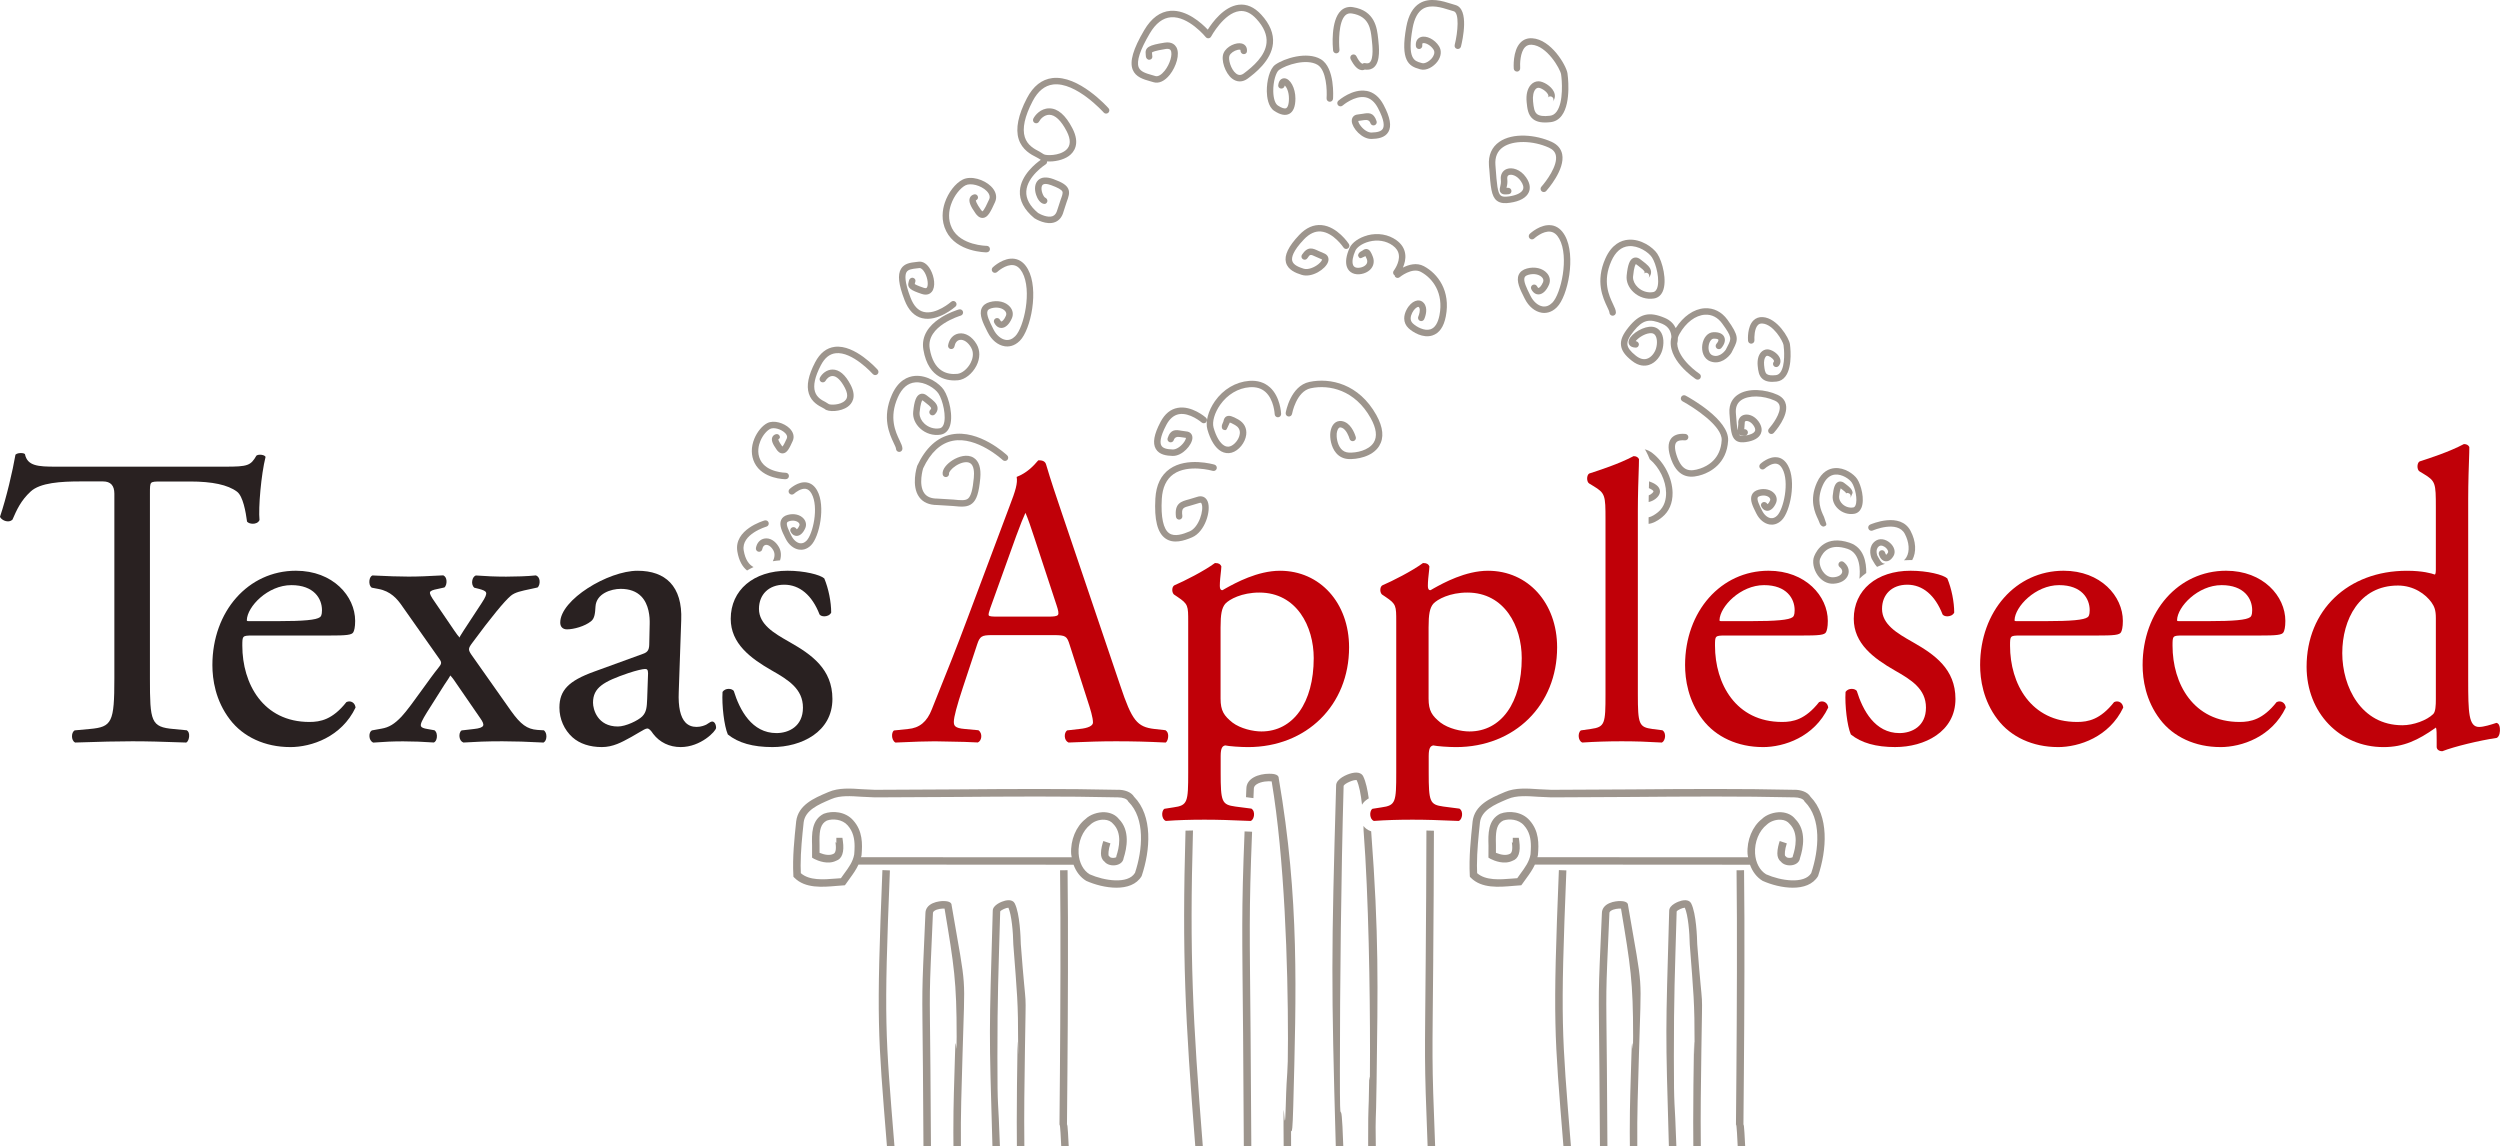 <?xml version="1.0" encoding="UTF-8"?><svg id="Layer_2" xmlns="http://www.w3.org/2000/svg" viewBox="0 0 1040.19 476.95"><defs><style>.cls-1{fill:#9d958d;}.cls-1,.cls-2,.cls-3{stroke-width:0px;}.cls-2{fill:#c00008;}.cls-3{fill:#292121;}</style></defs><g id="Layer_2-2"><path class="cls-3" d="M77.34,308.95c-10.37-.36-15.76-.52-22.34-.52s-12.8.17-23.72.52c-.96-.43-1.28-1.56-1.32-2.41-.06-1.19.35-2.18,1.09-2.65l6.33-.58c9.25-.82,10.2-2.79,10.2-21.07v-76.84q0-5.09-4.71-5.09h-9.39c-8.01,0-16.74.5-20.72,4.19-4.13,3.81-5.8,7.65-7.58,11.72-.6.52-1.19.71-1.85.71-1.37,0-2.8-.81-3.34-1.89,2.72-8.1,5.25-19.01,6.44-25.86.59-.55,1.53-.67,2.24-.67.85,0,1.42.15,1.71.45,1,4.96,5.53,5.21,12.85,5.21h70.5c9.35,0,10.57-.43,12.96-4.6.52-.31.97-.38,1.46-.38.91,0,2.01.24,2.34.92-1.86,7.39-3.03,21.17-2.52,26.27-.52,1.19-1.76,1.54-2.77,1.54s-1.95-.33-2.41-.88c-.54-4-1.67-10.62-4.2-12.48-3.81-2.84-10.21-4.22-19.55-4.22h-12.12c-2.23,0-3.52.03-4.03.59-.51.57-.51,1.9-.51,4.31v77.02c0,17.93.37,20.25,9.86,21.07l5.47.52c.76.45,1.05,1.36.98,2.51-.06.94-.41,2.18-1.18,2.57l-.1.05h-.11Z"/><path class="cls-3" d="M120.72,310.84c-10.4,0-19.55-4.19-25.09-11.51-6-7.85-7.26-16.62-7.26-22.6,0-22.38,14.93-39.26,34.74-39.26,15.44,0,24.66,10.61,24.66,20.87,0,2.65-.39,3.99-.73,4.66-.62,1.24-2.9,1.43-10.44,1.43h-31.59c-4.19,0-4.19.16-4.19,4.23,0,15.79,8.63,31.73,27.92,31.73,4.6,0,9.65-1,15.38-8.26.54-.24.87-.29,1.18-.29,1.4,0,2.46,1.03,2.63,2.56-5.81,12.2-18.29,16.45-27.22,16.45ZM121.23,243.46c-9.82,0-18.37,8.94-18.53,14.55,0,.26,0,.43.78.43h12.12c10.75,0,15.99-.49,17.51-1.64.41-.28.86-.85.86-2.93,0-4.8-3.33-10.41-12.73-10.41Z"/><path class="cls-3" d="M225.92,308.95c-6.33-.34-12.01-.52-16.88-.52-6.62,0-11.1.2-16.2.52-.94-.31-1.5-1.19-1.65-2.32-.12-.93.04-2.13.87-2.72l5.15-.59c2.25-.23,3.5-.68,3.81-1.38.28-.61-.11-1.6-1.2-3.12l-8.88-12.9c-2.05-3.1-3.04-4.42-3.66-4.89.02.48-1.31,2.18-2.47,4.02l-7.17,11.35c-1.9,3.08-2.86,4.91-2.47,5.79.24.53,1.08.88,2.7,1.14l2.91.52c.94.71,1.12,2.03.97,3.07-.15,1.01-.59,1.75-1.22,2.02-4.47-.31-8.71-.48-12.8-.48s-7.73.15-12.43.52c-1.02-.45-1.56-1.5-1.59-2.72-.03-1.09.35-1.97,1.01-2.35l4.06-.74c3.05-.51,5.38-1.92,8.31-5.03,2.06-2.17,5.47-6.9,8.77-11.48,2.41-3.34,4.74-6.58,6.4-8.61,1.5-1.86,1.68-2.32.5-3.96l-15.37-21.83c-2.07-3.06-4.87-6.3-9.97-7.22l-2.74-.52c-.93-.71-1.11-2.03-.96-3.06.15-1.02.59-1.76,1.22-2.03,6.83.31,10.75.48,15.01.48s7.84-.17,14.49-.52c.85.41,1.25,1.19,1.34,2.21.08.9-.11,2.18-.88,2.83l-2.74.61c-2.04.38-3,.77-3.22,1.32-.28.68.5,2,1.94,4.05l8.2,12.04c.68,1.01,1.67,2.36,2.17,2.86-.2-.31,1.78-3.05,9.26-14.54,1.5-2.3,2-3.53,1.73-4.24-.25-.66-1.32-1.07-2.85-1.49l-2.05-.51c-.82-.75-1.07-1.92-.81-3.1.21-1,.74-1.72,1.45-1.99,3.97.31,8.38.49,12.61.49,3.77,0,9.07-.16,12.42-.52.92.39,1.39,1.18,1.5,2.19.11.96-.11,2.21-.85,2.84l-2.75.61c-4.19.88-6.59,1.38-8.36,2.83-2.63,2.18-8.45,9.3-15.98,19.52-1.94,2.61-1.93,2.94.18,5.87l15.87,22.52c4.05,5.67,6.71,7.59,10.96,7.91l2.73.17c1.03.89,1.17,2.31.97,3.3-.17.9-.59,1.54-1.18,1.79l-.09.04h-.1Z"/><path class="cls-3" d="M283.2,310.84c-4.65,0-8.71-1.95-11.42-5.49-.99-1.5-1.8-2.25-2.41-2.25-.7,0-1.93.73-3.62,1.74-.82.49-1.76,1.05-2.83,1.65l-.65.36c-3.56,1.96-7.23,3.99-11.85,3.99-5.01,0-9.24-1.4-12.22-4.06-3.45-3.11-5.44-7.61-5.44-12.34,0-7.22,3.78-11.14,14.45-15l20.31-7.39c2.27-.76,2.63-1.98,2.63-4.59l.17-7.91c.08-2.84-.28-8.09-3.51-11.41-2.02-2.07-4.9-3.13-8.54-3.13-4.03,0-10.16,1.96-10.5,7.35-.16,2.66-.31,4.96-1.88,6.15-2.56,2.07-7.18,3.35-9.98,3.35-1.76,0-2.81-1.05-2.81-2.82,0-9.51,19.94-21.56,32.17-21.56,5.88,0,10.43,1.63,13.52,4.84,3.36,3.5,4.93,8.78,4.65,15.7l-1.03,29.91c-.26,6.2.68,10.46,2.81,12.69,1.17,1.22,2.72,1.83,4.63,1.83s3.49-.69,4.08-.99l.65-.42c.68-.45,1.26-.83,1.75-.83.92,0,1.61,1.14,1.61,2.65,0,1.28-6.3,7.98-14.76,7.98ZM268.35,278.35c-.88,0-3.58.6-6.88,1.7-10.39,3.55-14.73,6.05-14.73,12.33,0,2.75,1.85,9.9,10.34,9.9,3.3,0,8.48-2.53,10.12-4.18,1.83-1.84,1.93-3.99,2.07-7.24l.37-10.7c0-1.67-.54-1.81-1.29-1.81Z"/><path class="cls-3" d="M321.36,310.84c-8.08,0-14.14-1.72-18.53-5.25-1.53-3.54-2.54-12.07-2.2-17.71.61-.87,1.56-1.26,2.57-1.26.88,0,1.65.31,2.1.84,2.51,8.09,7.56,17.56,17.77,17.56,5.08,0,11.02-2.77,11.02-10.59s-6.12-11.56-12.94-15.45c-8.89-5.09-17.11-11.22-17.11-21.5,0-11.97,9.5-20.01,23.63-20.01,7.01,0,13.57,1.65,15.3,3.2,1.79,4.29,2.87,9.82,2.87,14.23-.58,1.13-1.85,1.54-2.87,1.54-.86,0-1.56-.27-1.97-.76-3.1-8.04-8.3-12.4-14.7-12.4s-10.51,4.05-10.51,10.07c0,6.5,6.46,10.2,12.16,13.46l.78.45c8.91,5.08,17.62,11.09,17.62,23.57,0,13.75-12.96,20.01-25,20.01Z"/><path class="cls-2" d="M484.86,308.95c-7.51-.37-13.49-.52-20.64-.52-6.44,0-11.82.21-16.24.39l-3.38.13c-.95-.42-1.47-1.34-1.56-2.44-.09-1.12.28-2.12.96-2.61l5.15-.59c3.57-.34,5.61-1.32,5.61-2.68,0-2.05-1.11-5.69-2.2-8.98l-7.51-23.38c-1.13-3.56-1.57-4.01-6.6-4.01h-25.78c-4.19,0-4.99.5-6.09,3.84l-5.98,18.05c-2.47,7.49-3.73,12.25-3.73,14.14,0,1.59.32,2.67,4.56,3.02l5.64.52c.92.59,1.33,1.71,1.21,2.85-.11,1.05-.64,1.89-1.43,2.24-3.47-.22-7.2-.28-12.14-.37l-5.79-.11c-4.22,0-8.75.2-12.69.37l-3.67.15c-1.01-.58-1.34-1.79-1.39-2.66-.06-1.05.22-1.91.76-2.37l5.87-.61c4.76-.4,7.9-2.99,9.9-8.16.95-2.45,2.07-5.21,3.36-8.42,2.83-7.01,6.71-16.62,11.66-29.91l17.41-46.42c2.38-6.17,3.36-9.37,2.88-11.98,4.17-1.61,6.97-4.49,8.97-6.88.17-.01.33-.02.49-.02,1.57,0,2.49.65,2.78,1.72,1.93,6.57,4.25,13.43,6.5,20.06l24.4,72.06c4.83,14.41,6.95,17.1,14.17,17.94l4.6.51c.78.5,1.12,1.28,1.14,2.29.02.94-.25,2.21-.93,2.75l-.12.1h-.16ZM426.66,213.38c-.66,1.34-2.19,5.09-3.87,9.7l-10.75,29.91c-.54,1.56-.9,2.7-.61,3.1.32.44,1.71.47,3.81.47h21c2.12,0,3.52-.12,3.95-.72.43-.6.11-1.94-.59-4.06l-9.22-28.02c-1.27-3.84-2.7-8.16-3.71-10.37Z"/><path class="cls-2" d="M520.21,341.57c-8.49-.36-13.27-.52-19.1-.52s-11.14.16-16.02.52c-1.01-.39-1.4-1.45-1.5-2.33-.1-.93.08-2.14.89-2.72l3.77-.59c5.93-.81,6.13-2.19,6.13-14.54v-62.7c0-6.65,0-7.34-4.42-10.32l-1.53-1.03c-.6-.58-.74-1.55-.65-2.27.08-.71.38-1.26.84-1.53,4.14-1.77,12.32-5.91,16.87-9.26.11,0,.21,0,.32,0,1.29,0,2,.48,2.37,1.39l-.12,1.56c-.28,2.48-.52,4.62-.52,6.51s.81,1.82,1.12,1.82c.16-.12.69-.41,1.39-.8,3.94-2.18,13.16-7.28,22.52-7.28,16.66,0,28.75,13.4,28.75,31.87,0,24.05-17.69,41.5-42.07,41.5-3.15,0-7.94-.35-9.48-.7-.99.26-1.88.75-1.88,4.41v6.83c0,12.34.46,13.4,6.13,14.2l6.66.86c1,.66,1.18,1.86,1.08,2.8-.1.88-.49,1.94-1.31,2.29l-.08.04h-.1ZM523.99,246.55c-7.3,0-12.49,2.8-14.2,4.68-1.45,1.78-1.94,4.27-1.94,9.86v29.57c0,5.16,1.47,7.17,4.96,9.99,3.36,2.53,8.59,3.69,12.03,3.69,13.23,0,21.77-11.98,21.77-30.53,0-13.13-7.08-27.26-22.63-27.26Z"/><path class="cls-2" d="M606.77,341.57c-8.49-.36-13.27-.52-19.1-.52s-11.14.16-16.02.52c-1.01-.39-1.4-1.45-1.5-2.33-.1-.93.08-2.14.89-2.72l3.77-.59c5.93-.81,6.13-2.19,6.13-14.54v-62.7c0-6.65,0-7.34-4.42-10.32l-1.53-1.03c-.6-.58-.74-1.55-.65-2.27.08-.71.38-1.26.84-1.53,4.14-1.77,12.32-5.91,16.87-9.26.11,0,.21,0,.32,0,1.29,0,2,.48,2.37,1.39l-.12,1.56c-.28,2.48-.52,4.62-.52,6.51s.81,1.82,1.12,1.82c.16-.12.69-.41,1.39-.8,3.93-2.18,13.15-7.28,22.51-7.28,16.66,0,28.76,13.4,28.76,31.87,0,24.05-17.69,41.5-42.07,41.5-3.15,0-7.93-.35-9.48-.7-.99.26-1.88.75-1.88,4.41v6.83c0,12.34.46,13.4,6.13,14.2l6.66.86c1,.66,1.18,1.86,1.08,2.79-.1.88-.49,1.95-1.31,2.3l-.08.04h-.1ZM610.54,246.55c-7.3,0-12.49,2.8-14.2,4.68-1.45,1.78-1.94,4.27-1.94,9.86v29.57c0,5.16,1.47,7.17,4.96,9.99,3.36,2.53,8.59,3.69,12.03,3.69,13.23,0,21.77-11.98,21.77-30.53,0-13.13-7.08-27.26-22.63-27.26Z"/><path class="cls-2" d="M691.28,308.95c-5.97-.36-10.92-.52-16.54-.52s-11.08.17-16.36.52c-1.01-.39-1.4-1.45-1.5-2.33-.1-.93.08-2.14.89-2.72l4.11-.59c5.93-.81,6.13-2.19,6.13-14.54v-72.66c0-10.07-.12-10.91-5.09-13.91l-1.7-1.03c-.62-.37-.85-1.32-.85-2.07s.23-1.7.85-2.07c4.42-1.44,12.37-4,18.45-7.23.05,0,.1,0,.15,0,1.01,0,1.75.47,2.12,1.22l-.05,2.81c-.18,5.16-.42,12.3-.42,18.69v76.27c0,12.66.46,13.75,6.13,14.54l4.09.52c1,.65,1.18,1.86,1.09,2.78-.1.88-.49,1.95-1.31,2.3l-.09.04h-.1Z"/><path class="cls-2" d="M733.47,310.84c-10.4,0-19.55-4.19-25.09-11.51-6-7.85-7.26-16.62-7.26-22.6,0-22.38,14.93-39.26,34.74-39.26,15.43,0,24.65,10.61,24.65,20.87,0,2.65-.39,3.99-.73,4.66-.62,1.24-2.9,1.43-10.44,1.43h-31.58c-4.19,0-4.19.16-4.19,4.23,0,15.79,8.63,31.73,27.92,31.73,4.6,0,9.65-1,15.38-8.26.54-.24.87-.29,1.18-.29,1.4,0,2.46,1.03,2.63,2.56-5.81,12.2-18.29,16.45-27.21,16.45ZM733.98,243.46c-9.82,0-18.37,8.94-18.53,14.55,0,.26,0,.43.78.43h12.12c10.75,0,15.99-.49,17.5-1.64.41-.28.86-.85.86-2.93,0-4.8-3.33-10.41-12.72-10.41Z"/><path class="cls-2" d="M788.62,310.84c-8.08,0-14.14-1.72-18.53-5.25-1.53-3.54-2.54-12.07-2.2-17.71.61-.87,1.56-1.26,2.57-1.26.88,0,1.65.31,2.1.84,2.51,8.09,7.56,17.56,17.77,17.56,5.08,0,11.02-2.77,11.02-10.59s-6.11-11.56-12.93-15.45c-8.89-5.09-17.11-11.22-17.11-21.5,0-11.97,9.5-20.01,23.63-20.01,7.01,0,13.57,1.65,15.29,3.2,1.79,4.28,2.87,9.81,2.87,14.23-.58,1.13-1.85,1.54-2.87,1.54-.86,0-1.56-.27-1.96-.76-3.11-8.04-8.3-12.4-14.7-12.4s-10.5,4.05-10.5,10.07c0,6.5,6.45,10.19,12.14,13.45l.79.45c8.92,5.09,17.62,11.1,17.62,23.57,0,13.75-12.96,20.01-25,20.01Z"/><path class="cls-2" d="M856.23,310.84c-10.4,0-19.55-4.19-25.09-11.51-6-7.85-7.26-16.62-7.26-22.6,0-22.38,14.93-39.26,34.74-39.26,15.43,0,24.65,10.61,24.65,20.87,0,2.65-.39,3.99-.73,4.66-.62,1.24-2.9,1.43-10.44,1.43h-31.58c-4.19,0-4.19.16-4.19,4.23,0,15.79,8.63,31.73,27.92,31.73,4.6,0,9.64-1,15.37-8.26.54-.24.87-.29,1.18-.29,1.4,0,2.46,1.03,2.63,2.56-5.81,12.2-18.29,16.45-27.21,16.45ZM856.74,243.46c-9.82,0-18.37,8.94-18.53,14.55,0,.26,0,.43.78.43h12.12c10.75,0,15.99-.49,17.5-1.64.41-.28.86-.85.86-2.93,0-4.8-3.33-10.41-12.72-10.41Z"/><path class="cls-2" d="M923.83,310.84c-10.4,0-19.54-4.19-25.08-11.51-6-7.85-7.26-16.62-7.26-22.6,0-22.38,14.93-39.26,34.73-39.26,15.44,0,24.66,10.61,24.66,20.87,0,2.65-.39,3.99-.73,4.66-.62,1.24-2.9,1.43-10.44,1.43h-31.58c-4.19,0-4.19.16-4.19,4.23,0,15.79,8.63,31.73,27.92,31.73,4.6,0,9.65-1,15.38-8.26.54-.24.87-.29,1.18-.29,1.4,0,2.46,1.03,2.63,2.56-5.81,12.2-18.29,16.45-27.22,16.45ZM924.35,243.46c-9.82,0-18.37,8.94-18.53,14.55,0,.26,0,.43.78.43h12.12c10.75,0,15.98-.49,17.5-1.64.41-.28.86-.85.86-2.93,0-4.8-3.33-10.41-12.73-10.41Z"/><path class="cls-2" d="M1016.13,312.56c-1.33,0-2.29-.75-2.29-1.79v-2.92c0-2.34,0-4.54-.3-5.14l-.31.23c-7.12,4.98-13.04,7.91-21.51,7.91-18.24,0-32-14.36-32-33.42,0-23.52,17.17-39.95,41.74-39.95,6.57,0,10.29,1.1,11.58,1.57.14-.02.46-.25.46-2.01v-25.96c0-10.07-.12-10.91-5.08-13.91l-1.71-1.03c-.62-.37-.85-1.32-.85-2.07s.23-1.7.85-2.07c4.38-1.42,12.34-3.98,18.45-7.23.05,0,.1,0,.15,0,1.01,0,1.75.47,2.12,1.21l-.03,2.3c-.18,5.2-.44,12.59-.44,19.2v75.46c0,13.54.18,19.53,4.53,19.53,1.93,0,5.04-.97,7.21-1.7.87.17,1.3.97,1.44,2.18.17,1.52-.15,3.44-1.28,4.07-7.33,1.08-17.82,3.64-22.59,5.52l-.07.03h-.08ZM997.7,243.63c-15.99,0-23.14,14.12-23.14,28.12s7.83,30.01,25.02,30.01c4.59,0,10.24-2.06,12.85-4.69.95-.95,1.07-3.6,1.07-6.07v-33.86c0-3.27-.6-4.75-1.8-6.47-2.41-3.4-7.35-7.04-13.99-7.04Z"/><path class="cls-1" d="M570.23,339.7c-.04-.16-.07-.32-.08-.47.02.15.05.31.08.47h0Z"/><path class="cls-1" d="M488.23,197.3c6.16-4.33,16.24-1.42,16.35-1.39.7.21,1.45-.2,1.66-.91.2-.71-.2-1.45-.9-1.67-.46-.13-11.41-3.3-18.64,1.77-3.64,2.55-5.66,6.7-5.98,12.31-.51,8.85.86,14.3,4.2,16.64,3.34,2.35,7.68.98,11.09-.48,5.35-2.29,7.99-11.07,6.49-14.88-.75-1.91-2.47-2.65-4.49-1.92l-3.28.99c-3.28.87-6.12,1.62-5.44,7.26.09.74.76,1.26,1.49,1.17.73-.09,1.26-.76,1.17-1.49-.4-3.33.19-3.49,3.46-4.35l3.52-1.05c.77-.28.89-.05,1.06.38.96,2.43-1.05,9.72-5.03,11.42-2.77,1.18-6.24,2.34-8.5.76-2.43-1.71-3.5-6.66-3.06-14.29.28-4.75,1.9-8.2,4.83-10.27Z"/><path class="cls-1" d="M549.64,96.33c5.21.46,9.32,6.59,9.35,6.65.41.63,1.25.79,1.86.39.62-.41.79-1.24.39-1.85-.19-.3-4.83-7.28-11.34-7.86-3.32-.3-6.46,1.08-9.33,4.1-4.49,4.74-6.29,8.49-5.51,11.46.8,3.02,3.93,4.35,6.58,5.15,4.27,1.31,9.93-2.42,10.94-5.4.55-1.59-.16-3.02-1.79-3.61l-2.23-.97c-2.27-1.08-4.41-2.1-6.84,1.59-.42.63-.25,1.46.38,1.86.61.41,1.46.24,1.86-.38,1.14-1.75,1.27-1.68,3.46-.66l2.45,1.07s.15.07.22.11c-.02.25-.4,1.01-1.54,1.93-1.68,1.36-4.3,2.44-6.1,1.89-1.99-.61-4.32-1.53-4.78-3.27-.35-1.36.2-4.01,4.87-8.93,2.28-2.39,4.67-3.5,7.13-3.28Z"/><path class="cls-1" d="M399.75,131.32c.71-.2,1.12-.95.92-1.66-.2-.71-.95-1.12-1.66-.92-.68.2-16.79,4.94-14.82,16.73,2.1,12.6,10.79,13.11,14.43,12.75,2.88-.29,5.95-2.72,7.65-6.05,1.57-3.08,1.6-6.35.08-8.95-1.88-3.22-4.74-4.93-7.47-4.45-2.27.4-3.92,2.23-4.4,4.89-.13.73.35,1.43,1.08,1.56.74.13,1.43-.35,1.57-1.08.28-1.53,1.08-2.52,2.22-2.72,1.58-.27,3.42.96,4.69,3.16,1.43,2.45.51,5.05-.17,6.38-1.25,2.46-3.57,4.39-5.52,4.59-4.38.44-9.93-1.03-11.52-10.52-1.58-9.43,12.77-13.66,12.92-13.71Z"/><path class="cls-1" d="M381.6,193.89c-.17.51-2.55,8.31.87,12.96,1.59,2.18,4.13,3.28,7.51,3.28l6.47.4c3.51.35,6.05.61,8.02-1.02,1.88-1.54,2.83-4.47,3.39-10.43.41-4.37-.54-7.28-2.81-8.66-2.64-1.62-6.24-.5-8.74,1.08-2.15,1.37-4.35,3.61-4.1,5.81.08.74.74,1.27,1.48,1.19.74-.09,1.27-.75,1.18-1.49-.06-.54.93-2,2.88-3.25,2.28-1.44,4.59-1.86,5.9-1.05,1.65,1.01,1.74,3.88,1.53,6.12-.45,4.96-1.21,7.63-2.41,8.62-1.12.91-3.08.72-6.06.41l-6.74-.41c-2.52,0-4.26-.71-5.34-2.17-2.63-3.55-.56-10.33-.54-10.4,3.08-6.58,7.26-10.49,12.36-11.48,10.04-1.93,20.68,7.93,20.78,8.03.54.51,1.39.48,1.9-.06.51-.54.48-1.39-.05-1.89-.48-.45-11.74-10.91-23.13-8.73-5.99,1.15-10.84,5.58-14.37,13.16Z"/><path class="cls-1" d="M490,169.7c-2.96.54-5.35,2.49-7.11,5.82-2.75,5.17-3.4,8.86-1.98,11.26,1.43,2.46,4.49,2.85,6.98,2.92,4.04.11,8.08-4.53,8.24-7.38.09-1.58-.92-2.69-2.54-2.82l-2.12-.3c-2.17-.38-4.4-.77-5.65,3.1-.23.71.16,1.46.86,1.69.71.22,1.46-.17,1.69-.87q.53-1.65,2.64-1.28s2.41.34,2.44.35c-.01.31-.25,1.11-1.11,2.19-1.3,1.61-3.05,2.67-4.36,2.64-2.67-.07-4.14-.56-4.74-1.59-.61-1.04-.74-3.39,2.05-8.65,1.35-2.55,3.11-4.04,5.21-4.44,4.51-.83,9.43,3.4,9.48,3.44.56.49,1.4.44,1.89-.13.48-.55.43-1.4-.13-1.89-.23-.21-5.93-5.12-11.71-4.06Z"/><path class="cls-1" d="M528.34,161.13c-2.25-2.02-5.12-2.91-8.56-2.66-5.6.42-10.81,3.5-14.29,8.46-2.77,3.96-4.01,8.55-3.14,11.69,1.26,4.53,3.3,7.79,5.75,9.17,1.38.77,2.9.97,4.38.55,2.93-.82,5.64-4.16,6.04-7.45.33-2.71-.85-4.97-3.32-6.36-2.52-1.43-3.77-1.77-4.8-1.32-.99.45-1.21,1.41-1.36,2.12l-.54,1.31c-.27.67-.22,1.83.46,2.12.67.28,1.19.38,1.49-.28l1.21-2.59s.02-.06.02-.09c.33.09.88.3,2.19,1.05,1.33.75,2.01,1.82,2.01,3.16,0,.17-.02.35-.04.53-.29,2.4-2.4,4.72-4.09,5.19-.8.23-1.58.13-2.33-.3-1.81-1.02-3.44-3.77-4.49-7.55-.66-2.37.45-6.16,2.75-9.44,3.02-4.3,7.5-6.97,12.29-7.32,2.67-.2,4.88.46,6.56,1.97,3.56,3.19,3.83,9.18,3.84,9.24.02.74.65,1.33,1.39,1.3.73-.04,1.32-.65,1.29-1.4-.01-.29-.3-7.16-4.72-11.13Z"/><path class="cls-1" d="M573.85,185.54c2.09-3.37,1.68-7.7-1.2-12.88-7.24-12.95-19.14-15.59-27.85-13.75-7.82,1.66-9.78,12.37-9.85,12.83-.13.73.36,1.42,1.08,1.55.73.13,1.43-.36,1.56-1.09.02-.09,1.73-9.38,7.77-10.66,7.78-1.65,18.43.75,24.95,12.43,2.37,4.26,2.8,7.67,1.27,10.14-2.1,3.36-7.34,4.36-10.35,4.2-1.36-.07-2.42-.59-3.27-1.58-1.66-1.95-1.92-5.1-1.79-6.32.13-1.2.55-2.17,1.06-2.46.11-.07.43-.26,1.22.08,1.67.71,2.79,3.54,3.07,4.56.2.71.94,1.13,1.66.93.71-.19,1.13-.93.94-1.64-.15-.51-1.47-4.97-4.61-6.32-1.68-.71-2.91-.36-3.63.07-1.3.76-2.13,2.35-2.37,4.49-.22,1.97.24,5.82,2.41,8.36,1.31,1.55,3.1,2.42,5.18,2.52,3.15.16,9.85-.77,12.76-5.46Z"/><path class="cls-1" d="M556.13,22.19c.73-.08,1.27-.73,1.19-1.48-.29-3.06-.45-11.61,2.45-14.34.73-.69,1.6-.93,2.73-.76,7.21,1.14,7.8,6.55,8.23,10.5l.04.41c.24,2.17.88,7.92-.86,9.46-.16.15-.64.58-1.97.28-.37-.09-.94.13-1.25.36l.15-.11s-.95-.07-2.48-3.12c-.32-.66-1.14-.93-1.81-.6-.65.33-.92,1.14-.6,1.8,1.42,2.82,2.86,4.32,4.42,4.57.65.11,1.13-.04,1.51-.21,1.88.27,3.12-.33,3.81-.95,2.78-2.47,2.1-8.52,1.75-11.76l-.05-.4c-.43-3.98-1.24-11.4-10.47-12.86-1.93-.3-3.66.2-4.99,1.46-4.37,4.13-3.4,15.3-3.27,16.55.07.74.73,1.28,1.47,1.21Z"/><path class="cls-1" d="M568.96,97.93c-3.47.92-6.38,2.95-7.41,5.19-1.45,3.17-1.85,6.01-1.11,8,.43,1.16,1.24,2.05,2.35,2.55,2.11.97,5.34.36,7.19-1.36,1.53-1.43,1.99-3.42,1.24-5.45-.68-1.79-1.26-2.89-2.28-3.18-.94-.27-1.64.27-2.07.59l-.71.4c-.63.35-1.33,1.27-1.01,1.92.33.64.64,1.05,1.3.75,0,0,1.17-.54,1.68-.77.22.49.56,1.22.56,1.22.13.35.19.68.19.98,0,.59-.24,1.11-.73,1.56-1.15,1.06-3.24,1.35-4.25.89-.47-.22-.77-.54-.95-1.04-.48-1.28-.1-3.51,1.02-5.95.56-1.22,2.57-2.89,5.67-3.7,3.54-.93,7.13-.34,9.83,1.62,1.5,1.09,2.33,2.35,2.55,3.88.45,3.25-2.09,6.55-2.1,6.58-.47.58-.35,1.43.22,1.88.04.03.1.01.15.04.04.22.04.45.2.63.47.57,1.31.65,1.88.17.05-.04,5.12-4.19,8.8-2.21,4.94,2.64,9.56,8.77,7.76,18.03-.65,3.3-1.91,5.27-3.76,5.87-2.55.82-5.81-1.04-7.28-2.41-.63-.59-.95-1.29-.95-2.12,0-1.55,1.09-3.33,1.85-4.03.66-.63,1.2-.8,1.41-.77.15.03.3.29.36.42.47.95-.1,2.84-.44,3.61-.3.67,0,1.47.66,1.77.67.31,1.47.01,1.78-.65.17-.36,1.58-3.59.39-5.94-.66-1.31-1.61-1.73-2.29-1.85-1.18-.2-2.51.31-3.72,1.47-1.08,1.03-2.7,3.47-2.68,5.99.01,1.56.63,2.97,1.81,4.07,1.7,1.59,5.98,4.29,9.92,3,2.85-.92,4.73-3.58,5.57-7.91,2.09-10.69-3.33-17.81-9.11-20.91-3.05-1.64-6.38-.62-8.74.58.68-1.55,1.26-3.57.96-5.68-.31-2.26-1.53-4.17-3.62-5.69-3.37-2.44-7.77-3.19-12.11-2.06Z"/><path class="cls-1" d="M478.63,33.82l1.34.39c2.19.67,4.65-.47,6.76-3.12,2.6-3.29,4.37-8.62,2.7-11.5-.53-.89-1.84-2.32-4.8-1.86-6.44,1.02-8.37,1.84-7.92,5.01l.07.8c.07.73.73,1.39,1.46,1.33.7-.07,1.22-.54,1.22-1.22v-.11s-.14-1.62-.16-1.7c.22-.21,1.16-.73,5.73-1.46,1.59-.26,1.94.36,2.06.56.92,1.58-.28,5.7-2.48,8.48-1.37,1.72-2.81,2.55-3.86,2.23l-1.4-.41c-2.48-.7-4.82-1.37-5.57-3.24-.99-2.48.55-7.22,4.6-14.07,2.48-4.23,5.45-6.49,8.82-6.75,7.27-.54,14.41,8.16,14.48,8.25.28.35.72.53,1.17.49.45-.04.85-.31,1.06-.7.05-.1,5.32-9.77,11.73-10.59,2.49-.31,4.83.75,7.13,3.25,3.08,3.34,4.5,6.69,4.2,9.94-.49,5.44-5.6,9.84-9.39,12.69-1.18.88-2.23.91-3.3.07-2.19-1.72-3.33-6-2.73-7.41.45-1.05,1.94-2.11,3.4-2.43.77-.17,1.14-.03,1.18.02,0,0,.01.37.01.37.03.7.59,1.37,1.28,1.39.7.03,1.3-.36,1.39-1.06.21-1.66-.6-2.94-2.1-3.35-2.33-.63-6.39,1.12-7.61,3.99-1.2,2.79.64,8.33,3.53,10.59,2.03,1.59,4.42,1.58,6.56-.03,2.68-2.01,9.8-7.34,10.46-14.59.37-4.04-1.28-8.08-4.9-12-2.9-3.15-6.08-4.52-9.45-4.09-6.07.77-10.84,7.28-12.78,10.35-2.56-2.7-8.75-8.32-15.51-7.83-4.29.32-7.98,3.03-10.94,8.06-4.62,7.83-6.13,13.05-4.78,16.44,1.24,3.09,4.48,4.01,7.33,4.82Z"/><path class="cls-1" d="M530.19,46.13c2.53,1.68,4.63,2.1,6.26,1.23,1.68-.9,2.54-3.04,2.54-6.37,0-4.36-2.13-8.29-4.55-8.42-.38-.02-2.29.01-2.61,2.9-.07.7.42,1.26,1.11,1.38.7.13,1.39-.4,1.56-1.08,0,0,.04-.13.07-.23.65.64,1.73,2.48,1.73,5.45s-.78,3.83-1.12,4.01c-.66.35-1.94-.05-3.5-1.1-1.14-.76-1.85-2.97-1.91-5.92-.07-4.18,1.2-8.02,2.38-8.87,3.01-2.14,11.38-4.86,16-2.17,3.8,2.22,4.04,10.82,3.81,13.96-.05.74.5,1.39,1.24,1.44.74.05,1.38-.5,1.44-1.24.04-.53.89-12.96-5.13-16.48-5.75-3.35-15.22-.33-18.91,2.31-2.39,1.71-3.57,6.87-3.51,11.1.05,2.29.5,6.37,3.11,8.12Z"/><path class="cls-1" d="M631.27,29.8c.74-.06,1.3-.7,1.24-1.44-.13-1.73-.01-6.68,2.05-8.76.72-.73,1.63-1.06,2.78-.98,6.28.39,11.8,9.96,12.19,12.3.35,2.13,1.13,11.57-1.88,15.57-.74.99-1.65,1.55-2.78,1.67-2.63.32-4.38.07-5.37-.72-1.12-.91-1.38-2.66-1.63-5.24-.22-2.22.16-4.12,1.04-5.09.36-.39.77-.59,1.21-.59.99,0,3.3,1.36,3.98,2.81.3.63.13.98-.11,1.24.49-.56,1.33-.64,1.9-.17.57.48.65,1.32.18,1.9.99-1.2,1.15-2.65.47-4.12-1.12-2.41-4.44-4.36-6.41-4.36-1.21,0-2.34.53-3.19,1.48-1.43,1.57-2.04,4.11-1.74,7.16.26,2.65.54,5.38,2.63,7.06,1.6,1.29,3.94,1.7,7.37,1.3,1.86-.22,3.42-1.13,4.61-2.73,4.16-5.54,2.4-17.5,2.38-17.62-.55-3.33-6.82-14.06-14.67-14.55-1.95-.12-3.58.48-4.86,1.78-3.35,3.4-2.84,10.55-2.82,10.85.05.74.71,1.28,1.44,1.24Z"/><path class="cls-1" d="M619.63,70.06c.57,7.71.85,11.57,3.13,13.41,1.58,1.27,3.75,1.15,5.46.9,4.17-.59,6.89-2.12,7.89-4.41.55-1.28.8-3.39-1.16-6.18-2.35-3.37-5.82-4.29-8.02-3.47-1.75.66-2.69,2.34-2.47,4.39.15,1.27-.08,2.22-.26,2.98-.2.81-.43,1.75.25,2.52.72.82,1.91.76,3.3.6.71-.07,1.2-.71,1.13-1.43-.06-.72-.71-1.27-1.44-1.24,0,0-.31.01-.61.03.16-.66.37-1.52.37-2.67,0-.34-.01-.71-.06-1.09-.01-.11-.02-.22-.02-.32,0-.97.57-1.18.77-1.26,1.01-.38,3.22.13,4.87,2.5,1.01,1.43,1.3,2.63.89,3.57-.59,1.35-2.71,2.39-5.81,2.83-1.75.24-2.8.14-3.4-.35-1.38-1.1-1.66-5.02-2.14-11.51l-.09-1.24c-.25-3.28.81-5.78,3.16-7.4,4.18-2.92,12.4-2.83,19.11.22,1.64.75,2.58,1.8,2.87,3.22.89,4.23-4.04,10.82-6,13.01-.51.55-.46,1.4.09,1.9.56.5,1.41.45,1.89-.09.33-.36,7.98-8.93,6.65-15.35-.48-2.28-1.96-4.01-4.4-5.12-6.55-2.97-16.12-3.92-21.76.02-3.13,2.17-4.61,5.57-4.3,9.8l.09,1.23Z"/><path class="cls-1" d="M431.2,65.4l1.23.7c.16.16.4.27.63.4-2.03,1.42-8.28,6.3-8.71,12.85-.26,4.07,1.76,7.91,6.01,11.43.64.41,5.06,3.06,8.65,1.63,1.75-.7,2.94-2.2,3.53-4.45l1.27-3.91c.79-2.14,1.42-3.84.65-5.5-.72-1.55-2.45-2.68-6.19-4.04-2.82-1.02-4.95-.87-6.32.46-1.35,1.29-1.67,3.56-.86,6.07.54,1.69,1.7,3.57,3.32,3.81.67.1,1.18-.36,1.36-1.01.17-.65-.3-1.37-.93-1.63-.65-.26-1.98-3.14-1.33-4.83.48-1.26,2.35-.88,3.84-.34,2.8,1.02,4.33,1.89,4.68,2.65.31.65-.13,1.82-.73,3.44l-1.36,4.16c-.37,1.4-1,2.26-1.93,2.63-1.98.79-5.07-.67-6.09-1.31-3.41-2.83-5.1-5.91-4.9-9.06.41-6.28,8.03-11.15,8.11-11.2.42-.27.55-.72.53-1.19,2.84.21,6.68-.51,9.09-2.28,2.01-1.47,4.86-4.93,1.44-11.52-2.86-5.53-6.11-8.31-9.67-8.28-3.53.02-5.85,2.8-6.58,4.28-.33.66-.06,1.47.6,1.8.66.33,1.47.06,1.8-.6.54-1.07,2.15-2.78,4.2-2.8,2.43-.02,4.95,2.35,7.28,6.84,1.77,3.43,1.71,6.04-.2,7.76-2.91,2.59-8.49,2.39-9.33,1.82.05.04-1.86-1.14-1.86-1.14-1.97-1.01-4.94-2.54-6.03-5.98-1.14-3.62-.05-8.65,3.26-14.98,2.17-4.17,5.04-6.5,8.5-6.93,9.51-1.17,20.96,11.54,21.07,11.67.48.56,1.33.6,1.89.11.55-.5.61-1.34.12-1.89-.51-.57-12.5-13.9-23.39-12.56-4.4.55-7.96,3.35-10.57,8.36-3.65,6.98-4.8,12.71-3.44,17.03,1.44,4.51,5.14,6.42,7.37,7.56Z"/><path class="cls-1" d="M590.54,28.73l.43.12c2.53.72,5.48-1.07,7.1-3.21,1.59-2.13,1.85-4.53.68-6.4-1.79-2.87-5.28-4.61-7.62-3.8-1.47.51-2.22,1.92-2.01,3.76.07.74.74,1.27,1.47,1.19.74-.08,1.27-.75,1.19-1.48-.07-.54,0-.85.23-.93.9-.31,3.22.7,4.46,2.68.78,1.25-.01,2.65-.55,3.37-1.14,1.51-3.1,2.56-4.21,2.24l-.46-.13c-2.74-.75-5.84-1.59-3.5-14.45.73-4.04,2.19-6.74,4.32-8.03,3.25-1.95,7.73-.55,11.01.49l1.79.54c2.38.65,1.75,8.57.39,14.03-.18.73.25,1.46.98,1.63.72.19,1.44-.25,1.63-.97.65-2.6,3.59-15.67-2.29-17.28l-1.68-.51c-3.54-1.12-8.9-2.82-13.2-.23-2.82,1.7-4.7,5.02-5.58,9.85-2.57,14.11,1.1,16.34,5.44,17.52Z"/><path class="cls-1" d="M779.19,220.74c.1-.05,10.31-4.45,13.37,1.41,1.82,3.49,2.09,7.19.69,9.65-.29.51-.65.95-1.06,1.32.9-.06,1.82-.1,2.75-.1.22,0,.46,0,.69,0,1.83-3.29,1.58-7.81-.69-12.12-4.22-8.08-16.32-2.85-16.84-2.63-.67.31-.98,1.1-.67,1.77.28.68,1.08.99,1.76.7Z"/><path class="cls-1" d="M645.59,93.75c-4.53-.7-8.9,3.36-9.09,3.54-.54.51-.57,1.36-.05,1.9.5.54,1.36.56,1.89.05.04-.03,3.61-3.34,6.85-2.83,1.44.23,2.62,1.19,3.59,2.95,4.21,7.59.67,23.02-2.9,26.59-1.25,1.25-2.61,1.75-4.04,1.53-1.91-.31-3.83-1.96-5-4.31l-.25-.51c-1.29-2.57-2.9-5.76-2.23-7.25.08-.18.33-.74,1.63-1.09,2.6-.71,4.71.06,5.65,1.13.38.43.74,1.11.38,1.97-.77,1.79-1.63,2.41-1.91,2.41-.08,0-.31-.16-.58-.7-.34-.66-1.14-.93-1.8-.6-.66.33-.94,1.14-.6,1.8.98,1.94,2.33,2.2,3.06,2.17,1.65-.05,3.21-1.52,4.3-4.03.7-1.64.41-3.39-.82-4.79-1.81-2.08-5.09-2.85-8.37-1.96-1.68.46-2.81,1.33-3.39,2.59-1.17,2.65.58,6.17,2.29,9.55l.25.49c1.58,3.16,4.18,5.31,6.98,5.77,1.6.26,4.01.07,6.35-2.28,4.59-4.58,8.04-21.36,3.36-29.79-1.4-2.51-3.25-3.95-5.54-4.31Z"/><path class="cls-1" d="M690.53,203.62c-.42-1.38-1.9-2.49-4.39-3.35-.03.92-.05,1.86-.08,2.83,1.35.56,1.84,1.07,1.9,1.3.04.1-.09.39-.46.75-.45.45-.97.75-1.5.95-.02.93-.03,1.86-.04,2.79,1.23-.28,2.46-.86,3.45-1.84,1.39-1.38,1.39-2.62,1.13-3.43Z"/><path class="cls-1" d="M701.01,183.22c.74.08,1.39-.46,1.47-1.2.07-.73-.47-1.39-1.21-1.47-3.44-.34-5.14.85-5.96,1.92-1.44,1.86-1.39,4.84.09,8.84,3.13,8.34,8.85,7.52,12.88,6.18,3.05-1.02,10.21-4.44,10.75-14.18.48-8.66-15.84-17.71-17.7-18.71-.66-.35-1.48-.1-1.82.55-.35.65-.11,1.47.54,1.82,4.65,2.51,16.63,10.29,16.3,16.19-.43,7.81-5.77,10.73-8.92,11.78-4.29,1.43-7.36,1.16-9.51-4.56-1.12-2.99-1.3-5.21-.49-6.27.73-.95,2.35-1,3.57-.88Z"/><path class="cls-1" d="M781.78,232.34l-.63-1.1s-1.12-2.61.66-3.95c.91-.68,2.17.05,2.79.58.62.55,1.02,1.25,1.02,1.74,0,.12-.03.22-.08.31-.34.63-.63.83-.74.89-.09-.05-.3-.28-.48-.92-.21-.72-.95-1.13-1.66-.92-.71.2-1.12.95-.92,1.66.48,1.68,1.48,2.74,2.73,2.9.74.09,2.17-.09,3.41-2.27.92-1.61.32-3.78-1.5-5.38-1.96-1.73-4.44-2.02-6.17-.72-2.81,2.1-2.16,5.72-1.43,7.33.07.13.68,1.18.68,1.18.52.92.99,1.64,1.53,2.19,1.06-.48,2.18-.9,3.34-1.27-1.39-.23-1.76-.88-2.54-2.24Z"/><path class="cls-1" d="M687.48,188.48c-1.04-.79-2.09-1.3-3.16-1.53.65.56,2.08,4.11,2.08,4.11,4.03,3.37,6.75,8.9,6.82,13.99.03,2.39-.52,5.74-3.37,8.06-1.12.91-2.58,1.87-3.91,2.13v2.72c1.69-.18,3.54-1.08,5.61-2.76,2.92-2.37,4.43-5.89,4.37-10.18-.1-6.1-3.47-12.75-8.43-16.54Z"/><path class="cls-1" d="M677.65,136.1c-2.49,3.08-3.44,5.34-3.19,7.56.24,2.19,1.63,4.18,4.52,6.45,2.95,2.35,5.49,2.24,7.1,1.73,3.03-.95,4.87-3.85,5.52-6.03.72-2.39.9-5.96-.94-8.18-.75-.9-2.13-1.92-4.5-1.66-3.62.38-8.65,3.78-8.55,6.43.01.51.28,2.16,2.99,2.24.71.02,1.22-.52,1.3-1.23.01-.03.01-.07.01-.1,0-.66-.56-1.25-1.23-1.35,0,0-.07-.02-.1-.02.73-1.05,3.35-3.04,5.86-3.3.97-.1,1.66.12,2.14.7.93,1.11,1.11,3.5.44,5.69-.48,1.63-1.87,3.66-3.76,4.24-1.43.45-2.99.02-4.61-1.27-2.25-1.77-3.37-3.25-3.52-4.65-.16-1.42.64-3.14,2.61-5.57,3.78-4.7,6.46-5.37,11.92-3.04,3.01,1.29,3.7,3.71,3.77,5.51-2.32,9.18,9.64,17.14,10.2,17.51.63.41,1.45.22,1.85-.39.4-.63.23-1.46-.39-1.86-.1-.06-8.88-5.91-9.24-12.51.18-.7.29-1.57.28-2.53.15-.5.37-1,.65-1.5,2.69-4.79,6.66-7.79,10.64-8.03,2.8-.16,5.27,1.1,7.13,3.65,4.17,5.74,3.88,6.3,2.26,9.42l-.77,1.51s-2.31,3.49-5.43,2.35c-1.49-.54-1.9-2.41-1.67-4.02.23-1.62,1.09-2.88,2.01-2.93,1.44-.09,1.95.28,2.02.42.1.2-.04.85-.8,1.72-.48.56-.42,1.41.13,1.89.56.49,1.41.43,1.9-.13,1.41-1.63,1.84-3.33,1.19-4.67-.39-.8-1.52-2.11-4.59-1.92-2.26.13-4.07,2.23-4.51,5.22-.39,2.68.5,5.87,3.41,6.93,4.12,1.5,7.48-1.68,8.69-3.57.07-.13.8-1.58.8-1.58,2.04-3.91,2.44-5.47-2.46-12.23-2.38-3.28-5.75-4.96-9.46-4.74-4.53.26-8.91,3.38-12.03,8.25-.79-1.67-2.17-3.22-4.52-4.22-6.58-2.81-10.52-1.81-15.07,3.81Z"/><path class="cls-1" d="M769.59,225.82c-9.91-3.3-13.61,2.83-14.75,5.61-.9,2.22-.31,5.4,1.45,7.92,1.65,2.35,4.02,3.63,6.52,3.52,3.11-.13,5.48-1.59,6.19-3.81.6-1.87-.11-3.82-1.91-5.23-.58-.46-1.43-.36-1.88.23-.46.58-.36,1.42.22,1.88.89.7,1.25,1.53,1.01,2.3-.27.84-1.42,1.86-3.75,1.95-2.15.09-3.57-1.46-4.22-2.38-1.2-1.72-1.7-4.02-1.15-5.37,1.29-3.16,4.31-6.43,11.41-4.07,5.48,1.82,5.29,9.21,4.92,12.43.88-.86,1.83-1.66,2.85-2.39.08-4.34-.91-10.6-6.92-12.59Z"/><path class="cls-1" d="M719.58,171.95l.07.93c.43,5.88.65,8.82,2.47,10.3,1.28,1.03,3.01.94,4.35.74,3.25-.46,5.38-1.68,6.18-3.51.45-1.04.66-2.74-.9-4.97-1.87-2.67-4.64-3.39-6.41-2.72-1.31.5-2.1,1.69-2.1,3.15,0,.16.02.33.03.49l-.19,2.13c-.04.16-.05.35-.09.53-.29-1.47-.46-3.58-.67-6.33l-.07-.93c-.01-.22-.02-.43-.02-.64,0-2.02.75-3.57,2.24-4.61,3.05-2.13,9.08-2.04,14,.19,1.15.52,1.77,1.21,1.98,2.17.63,3.04-2.99,7.86-4.42,9.47-.51.55-.45,1.4.09,1.89.56.51,1.4.46,1.9-.09.63-.69,6.09-6.91,5.06-11.8-.26-1.25-1.08-2.98-3.49-4.07-4.98-2.28-12.31-2.99-16.64.04-1.71,1.18-3.68,3.49-3.37,7.65ZM726.1,181.24c.74-.07,1.21-.71,1.16-1.44-.06-.72-.73-1.27-1.45-1.23,0,0-.06.01-.07.01.07-.74.2-2.51.2-2.51,0-.08,0-.15,0-.21,0-.5.24-.58.36-.63.65-.25,2.13.14,3.26,1.75.47.67.97,1.62.63,2.36-.38.89-1.91,1.61-4.09,1.92-1.57.23-2.06,0-2.29-.18-.07-.06-.1-.22-.17-.3.66.5,1.52.57,2.47.46Z"/><path class="cls-1" d="M669.65,130.03c0,.74.6,1.34,1.34,1.34s1.35-.6,1.35-1.34c0-.99-.5-2.03-1.19-3.49-1.67-3.53-4.48-9.43-.72-17.9,1.72-3.87,4.16-5.96,7.25-6.22,3.99-.34,8.24,2.52,9.64,4.63,1.81,2.71,3.49,9.79,2.08,13.06-.49,1.12-1.16,1.35-1.63,1.43-2.23.38-4.58-.36-6.28-1.96-1.29-1.2-2.03-2.75-2.03-4.21,0-.14.01-.28.03-.43.38-3.89.95-4.83,1.15-5.06.1.06.24.16.24.16l.95.72c.97.73,2.42,1.84,2.47,2.47v.02c0,.2-.24.47-.38.61.53-.52,1.38-.52,1.9,0,.52.53.52,1.38,0,1.9.83-.83,1.21-1.74,1.15-2.71-.13-1.84-1.85-3.15-3.52-4.42l-.88-.68c-1.26-1.01-2.29-.89-2.93-.63-1.56.66-2.38,2.79-2.83,7.36-.25,2.45.78,4.95,2.83,6.86,2.32,2.17,5.52,3.16,8.57,2.65,1.65-.28,2.91-1.31,3.64-3.01,1.85-4.27-.09-12.29-2.3-15.62-1.74-2.62-6.79-6.27-12.11-5.81-2.84.23-6.8,1.79-9.48,7.8-4.26,9.59-.99,16.46.75,20.14.44.91.92,1.95.92,2.33Z"/><path class="cls-1" d="M757.17,217.84c.27.67,1.11,1.47,1.79,1.21.69-.26,1.12-.54.89-1.22l-.93-2.76c-1.3-2.76-3.29-6.94-.52-13.14,1.24-2.77,2.97-4.28,5.16-4.47,2.87-.24,5.91,1.81,6.93,3.33,1.33,1.97,2.55,7.12,1.53,9.48-.29.69-.67.83-.96.87-1.59.26-3.24-.26-4.44-1.39-.89-.84-1.41-1.91-1.41-2.92,0-.09,0-.19.01-.29.22-2.07.48-2.95.65-3.34.18.14.57.44.57.44.57.43,1.61,1.23,1.7,1.6-.03.04-.17.22-.17.22.41-.54.96-.4,1.55-.06.58.33.61,1.33.35,1.96l.96-2.29c-.1-1.53-1.52-2.61-2.77-3.56l-.65-.5c-1.12-.9-2.07-.71-2.54-.52-1.51.64-2.02,2.77-2.32,5.79-.19,1.94.61,3.92,2.23,5.43,1.81,1.7,4.32,2.47,6.71,2.07,1.35-.23,2.39-1.08,2.98-2.45,1.49-3.43-.07-9.52-1.75-12.05-1.35-2.02-5.27-4.86-9.39-4.5-2.22.18-5.31,1.39-7.38,6.05-3.26,7.33-.77,12.57.57,15.39l.66,1.61Z"/><path class="cls-1" d="M739.51,190.29c-3.56-.54-6.96,2.61-7.08,2.74-.55.51-.57,1.36-.06,1.89.5.54,1.35.57,1.9.06.7-.66,2.96-2.33,4.85-2.04.96.15,1.77.82,2.45,2.04,3.1,5.57.5,16.92-2.13,19.55-.85.85-1.76,1.2-2.73,1.05-1.33-.22-2.68-1.39-3.51-3.06l-.19-.37c-.89-1.76-2.09-4.18-1.66-5.15.12-.27.45-.48,1-.63,1.81-.5,3.29.04,3.9.75.24.28.32.52.32.73,0,.19-.06.32-.09.39-.46,1.08-.9,1.43-1.08,1.53-.07-.11-.17-.26-.17-.26-.41-.58-1.24-.84-1.85-.47-.6.35-.88,1.04-.56,1.67.81,1.63,1.98,1.84,2.6,1.82,1.37-.05,2.66-1.22,3.53-3.24.57-1.33.32-2.8-.67-3.94-1.45-1.66-4.05-2.28-6.63-1.58-1.36.37-2.29,1.09-2.75,2.13-.95,2.13.41,4.83,1.72,7.45l.19.37c1.23,2.46,3.28,4.15,5.48,4.51,1.27.2,3.19.06,5.06-1.81,3.51-3.51,6.14-16.31,2.57-22.74-1.1-1.98-2.58-3.13-4.4-3.41Z"/><path class="cls-1" d="M728.74,142.99c.74-.06,1.29-.7,1.24-1.44-.09-1.25-.01-4.83,1.44-6.3.48-.49,1.06-.68,1.84-.64,4.54.27,8.54,7.25,8.82,8.94.26,1.56.84,8.51-1.34,11.42-.51.68-1.1,1.03-1.85,1.12-1.86.21-3.12.06-3.78-.47-.74-.6-.92-1.86-1.11-3.7-.15-1.57.11-2.9.7-3.56.31-.33.57-.33.64-.33.58,0,2.22.91,2.7,1.92.16.34.06.47-.03.58-.47.57-.4,1.42.17,1.9.57.47,1.41.39,1.9-.17.82-.98.96-2.23.39-3.44-.91-1.95-3.5-3.46-5.12-3.46-.98,0-1.92.44-2.64,1.22-1.12,1.25-1.61,3.25-1.38,5.63.2,1.96.41,4.17,2.1,5.52,1.28,1.03,3.11,1.36,5.78,1.04,1.49-.17,2.73-.9,3.68-2.17,3.21-4.26,1.86-13.38,1.85-13.47-.42-2.55-5.26-10.81-11.3-11.19-1.55-.1-2.9.4-3.92,1.43-2.57,2.61-2.25,7.82-2.21,8.4.06.74.71,1.29,1.44,1.23Z"/><path class="cls-1" d="M568.58,37.84c-5.79-1.07-11.47,3.85-11.72,4.06-.55.49-.61,1.34-.12,1.9.48.55,1.34.61,1.89.12.04-.04,4.97-4.27,9.47-3.44,2.11.39,3.86,1.88,5.21,4.43,2.8,5.27,2.66,7.61,2.04,8.66-.6,1.03-2.06,1.52-4.73,1.58-1.33.04-3.08-1.02-4.37-2.64-.87-1.08-1.1-1.88-1.11-2.19.03,0,2.43-.35,2.43-.35q2.11-.37,2.63,1.29c.24.7.99,1.09,1.7.86.71-.22,1.09-.99.86-1.69-1.24-3.87-3.48-3.47-5.64-3.11l-2.14.3c-1.63.13-2.61,1.24-2.54,2.82.16,2.85,4.21,7.48,8.24,7.37,2.5-.06,5.55-.45,6.99-2.92,1.41-2.41.75-6.1-2-11.27-1.76-3.32-4.15-5.27-7.1-5.82Z"/><path class="cls-1" d="M568.44,332.9l.86-.62.21-.03c-.49-3.58-1.22-7.04-2.32-9.26-.4-.81-1.56-2.06-4.74-1.31-2.12.5-6.52,2.4-6.52,5.12-2.02,71.13-2.06,81.75-.14,150.15h3.12c-.95-28.41-1.41,1.06-1.41-31.71,0-34.39.52-81.94,1.55-118.29.52-1.05,4.25-2.65,5.42-2.37,1.05,2.19,1.77,6.01,2.23,10.25.45-.76,1.03-1.41,1.74-1.93Z"/><path class="cls-1" d="M528.16,321.93c-4.62,0-9.58,1.95-9.58,6.24-.05,1.2-.1,2.36-.15,3.51l2.76.36.33.04c.05-1.25.11-2.52.17-3.83,0-.53.12-1.21,1.1-1.88,1.87-1.28,5.07-1.44,6.32-1.24,5.33,31.73,6.78,76.24,6.78,107.05,0,17.58-.46,10.81-.92,28.01-.45,17.21-.93-9.63-.93,8.01,0,2.92.04,5.84.06,8.76h3.09c-.18-14.57.36,3.13.9-16.69,1.26-47.83,2.57-86.25-6.05-136.5.03-1.83-2.91-1.83-3.89-1.83Z"/><path class="cls-1" d="M521.15,340.85h0c-.13.2-.28.38-.47.52.19-.13.34-.32.47-.52Z"/><path class="cls-1" d="M570.06,345.72c-1.11-.42-2.04-1.14-2.76-2.05.02.63.04,1.25.05,1.86,2.12,27.82,2.68,66.62,2.68,92.06,0,21.83-.27,4.98-.37,12.63-.2,15.02-.4,7.53-.4,23.4,0,1.63,0,2.65,0,3.32h3.18c-.21-15.75.06-6.47.32-26.68.53-40.59,1.02-60.85-2.25-104.37l-.45-.17Z"/><path class="cls-1" d="M459.15,358.11l.5.51c-.04-.07-.09-.14-.15-.2-.09-.12-.28-.16-.35-.32Z"/><path class="cls-1" d="M520.94,346.07l-.88-.05h-.06c-.75-.04-1.46-.06-2.16-.09-1.36,34.07-.99,41.62-.62,84.22l.3,46.8h3.12l-.3-46.83c-.36-42.53-.73-50.06.62-84.05Z"/><path class="cls-1" d="M465.21,328.62c-22.33-.52-45.35-.35-67.6-.17l-33.57.17-5.34-.25c-4.77-.33-9.71-.67-13.94,1.15l-.68.29c-5.32,2.27-11.95,5.09-12.81,11.93-.77,7.36-1.57,14.95-1.17,22.47l.03.59.42.42c4.51,4.52,11.71,3.89,17.5,3.39l3.49-.27.47-.63,1.68-2.36c1.28-1.74,2.55-3.55,3.51-5.62l89.48.06c1.04,2.86,2.81,5.24,5.28,6.72,7.03,3.14,18.8,5.11,23.05-1.99,3.69-10.92,4.66-25.05-3.14-33-1.28-2.13-4.22-2.92-6.65-2.92ZM472.19,363.24c-2.88,4.74-12.76,3.23-18.81.54-2.63-1.59-4.36-4.79-4.6-8.69-.28-4.74,1.64-9.45,4.92-12,1.16-1.15,3.48-2.17,5.79-2.03,1.59.1,2.84.69,3.72,1.78,1.87,1.88,2.48,4.35,2.48,6.78s-.62,4.86-1.19,6.54c0,0-.06.41-.06.47-.07.08-.39.26-.98.31-.84.07-1.46-.17-1.58-.3-.05-.06-.09-.12-.09-.12l-.55-.47.1.08c-.28-.43-.22-2.53.67-5.22l-2.95-.98c-.39,1.18-.98,3.26-.98,5.15,0,1.41.44,2.62,1.42,3.36,1.04,1.41,3.26,1.91,5.1,1.47,1.67-.4,2.74-1.48,2.91-2.87,1.33-4.08,2.81-11.49-1.98-16.27-1.31-1.67-3.38-2.67-5.85-2.82-2.91-.15-6.2,1-8.02,2.82-3.92,3.03-6.32,8.78-5.98,14.52.03.49.17.93.23,1.41l-87.66-.04c.06-.28.17-.53.22-.82.4-4.78.49-10.1-3.49-14.52-3.16-3.62-8.54-4.13-12.21-2.75-5.18,2.58-5.02,8.51-4.89,13.25v5.02s.85.52.85.52c1.61.81,5.74,2.5,9.17.78,2.45-.79,3.45-3.59,2.79-8.22l-.19-1.33h-2.52v2.11c-.14-.13-.37-.32-.37-.32.29,2.01.37,4.49-.9,4.92-1.51.73-3.57.42-5.72-.46v-3.09c-.02-.8-.03-1.56-.03-2.28,0-4,.49-6.75,3.06-8.04,2.46-.9,6.42-.57,8.65,1.97,2.32,2.59,2.9,5.64,2.9,8.75,0,1.1-.07,2.23-.16,3.33-.53,3.08-2.31,5.5-4.21,8.07,0,0-.82,1.14-1.32,1.85-.81.06-2.09.16-2.09.16-5.23.44-11.06.84-14.59-2.25-.05-1.06-.08-2.12-.08-3.18,0-6,.63-12.08,1.26-17.98.64-5.04,6.11-7.37,10.94-9.44l.67-.28c3.56-1.54,8.11-1.21,12.52-.91l5.55.25,33.59-.17c22.23-.18,45.23-.35,67.54.17,1.96,0,3.66.63,4.09,1.47l.12.23.17.18c6.92,6.92,5.91,19.84,2.64,29.62Z"/><path class="cls-1" d="M596.33,398.95c.14-17.52.27-35.39.29-53.31-1.08-.03-2.11-.06-3.12-.08-.02,17.93-.16,35.82-.29,53.36-.34,43.58-.69,39.82.79,78.02h3.13c-1.5-38.25-1.13-34.41-.79-77.99Z"/><path class="cls-1" d="M496.37,345.54c-1.06.02-2.1.04-3.11.07-1.47,52.05-.12,78.33,4.07,131.33h3.13c-4.2-53.1-5.56-79.27-4.09-131.41Z"/><path class="cls-1" d="M741.3,358.81l-.22-.22c.06.09.12.17.22.22Z"/><path class="cls-1" d="M741.08,358.59c-.04-.06-.07-.12-.12-.17-.1-.12-.28-.16-.35-.32l.48.48Z"/><path class="cls-1" d="M746.66,328.62c-22.32-.52-45.35-.35-67.61-.17l-33.56.17-5.35-.25c-4.77-.33-9.71-.67-13.95,1.15l-.67.29c-5.33,2.27-11.95,5.09-12.8,11.93-.77,7.36-1.57,14.95-1.18,22.47l.04.59.41.42c4.51,4.52,11.71,3.89,17.48,3.39l3.5-.27.47-.63,1.7-2.36c1.28-1.74,2.55-3.55,3.5-5.62l89.49.06c1.03,2.86,2.8,5.24,5.27,6.72,7.03,3.14,18.79,5.11,23.05-1.99,3.67-10.91,4.64-25.03-3.13-32.99-1.28-2.15-4.24-2.93-6.67-2.93ZM753.64,363.24c-2.88,4.74-12.75,3.23-18.8.54-2.63-1.59-4.36-4.79-4.6-8.69-.28-4.74,1.64-9.45,4.92-12,1.17-1.15,3.49-2.17,5.79-2.03,1.59.1,2.84.69,3.7,1.78,1.88,1.88,2.49,4.35,2.49,6.78s-.62,4.86-1.18,6.54c0,0-.07.41-.08.47-.06.08-.38.26-.97.31-.85.07-1.47-.17-1.6-.3-.03-.06-.08-.12-.08-.12l-.56-.47.11.08c-.29-.43-.22-2.53.66-5.22l-2.95-.98c-.39,1.18-.98,3.26-.98,5.15,0,1.41.45,2.62,1.42,3.36,1.04,1.41,3.26,1.91,5.1,1.47,1.66-.4,2.73-1.48,2.9-2.87,1.34-4.08,2.82-11.49-1.98-16.27-1.3-1.67-3.37-2.67-5.85-2.82-2.91-.15-6.21,1-8.02,2.82-3.92,3.03-6.32,8.78-5.97,14.52.03.49.17.93.23,1.41l-87.67-.04c.06-.28.17-.53.22-.82.41-4.78.49-10.1-3.48-14.52-3.17-3.62-8.54-4.13-12.21-2.75-5.18,2.58-5.02,8.51-4.88,13.25l-.02,5.02.86.52c1.61.81,5.73,2.5,9.18.78,2.44-.79,3.44-3.59,2.78-8.22l-.19-1.33h-2.51v2.11c-.13-.13-.38-.32-.38-.32.28,2.01.38,4.49-.89,4.92-1.51.73-3.57.42-5.73-.46,0-1.28,0-3.09,0-3.09-.02-.8-.04-1.56-.04-2.28,0-4,.49-6.75,3.05-8.04,2.46-.9,6.43-.57,8.64,1.97,2.34,2.59,2.9,5.64,2.9,8.75,0,1.1-.08,2.23-.16,3.33-.52,3.08-2.31,5.5-4.2,8.07,0,0-.82,1.14-1.32,1.85-.81.06-2.09.16-2.09.16-5.22.44-11.05.84-14.6-2.25-.04-1.06-.08-2.12-.08-3.18,0-6,.64-12.08,1.26-17.98.64-5.04,6.1-7.37,10.93-9.44l.69-.28c3.54-1.54,8.11-1.21,12.51-.91l5.56.25,33.59-.17c22.23-.18,45.23-.35,67.54.17,1.96,0,3.67.63,4.09,1.47l.11.23.18.18c6.92,6.92,5.9,19.84,2.63,29.62Z"/><path class="cls-1" d="M725.4,468.21c.04-1.52.12-12.69.19-21.98.19-23.27.38-60.49.07-84.16l-3.12.04c.31,23.64.12,60.85-.06,84.09-.07,9.4-.15,20.56-.19,22.06.08-.83.29-.86.73,8.69h3.11c-.45-9.58-.66-9.58-.73-8.74Z"/><path class="cls-1" d="M651.72,362.15l-3.11-.12c-2.55,63.46-1.92,67.66,1.9,114.92h3.12c-3.82-47.37-4.45-51.35-1.9-114.8Z"/><path class="cls-1" d="M722.29,468.26c-.05.56-.04,1.46,0,0h0Z"/><path class="cls-1" d="M674.08,374.9c-.76,0-2.72.1-4.5.9-1.99.88-3.07,2.37-3.07,4.19-1.67,37.75-1.33,27.55-1.04,64.41l.23,32.55h3.11l-.22-32.58c-.3-36.82-.62-26.58,1.04-64.32,0-.35.06-.68.59-1.06,1.16-.83,3.19-1.01,4.24-.94,3.95,23.69,5.04,30.2,5.04,53.19,0,13.18-.35-5.17-.7,7.72-.34,12.92-.69,18.91-.69,32.15,0,1.95.02,3.89.04,5.84h3.09c-.12-14.07.27-23.15.68-37.89.95-35.89,1.93-24.72-4.54-62.44.02-1.04-1.09-1.71-3.3-1.71Z"/><path class="cls-1" d="M703.69,375.93c-.36-.71-1.36-1.81-4-1.2-1.34.31-5.18,1.78-5.18,4.22-1.51,53.08-1.56,48.09-.13,97.99h3.12c-.7-21.76-1.04-12.93-1.04-37.27,0-25.74.38-33.24,1.16-60.45.45-.63,2.45-1.53,3.39-1.55,1.35,3.04,1.96,10.07,2.06,15.34,1.58,20.87,2.01,23.2,2.01,42.27,0,10.97-.15-9.51-.29,1.63-.15,11.26-.29,17.98-.29,29.89,0,3.94.01,6.85.05,10.15h3.12c-.16-15.14.04-24.89.23-39.99.39-30.59.76-11.17-1.73-44.11-.06-2.82-.4-12.72-2.49-16.91Z"/><path class="cls-1" d="M321.51,233.52c.99-.16,2.01-.29,3.05-.37.61-1.97.45-3.94-.51-5.58-1.48-2.55-3.76-3.89-5.95-3.5-1.85.32-3.19,1.8-3.58,3.94-.13.73.36,1.43,1.09,1.56.73.13,1.43-.35,1.56-1.08.19-1,.69-1.65,1.4-1.77.79-.13,2.09.36,3.17,2.21.99,1.71.34,3.52-.13,4.46-.03.05-.06.1-.09.15Z"/><path class="cls-1" d="M342.24,169.65l.86.48c1.43,1.43,6.77,1.21,9.65-.92,1.6-1.16,3.87-3.89,1.19-9.05-2.21-4.27-4.75-6.42-7.56-6.4-2.44.01-4.42,1.77-5.24,3.4-.33.66-.06,1.47.6,1.8.67.32,1.47.06,1.81-.6.31-.62,1.41-1.9,2.85-1.91,1.66-.01,3.49,1.75,5.15,4.95,1.84,3.55.48,4.86.03,5.3-1.93,1.89-6.01,1.83-6.71,1.44.1.08-1.41-.87-1.41-.87-1.51-.77-3.58-1.84-4.36-4.29-.83-2.62-.01-6.31,2.42-10.98,1.6-3.07,3.6-4.71,6.13-5.02,6.96-.86,15.43,8.55,15.51,8.65.5.55,1.34.6,1.9.1.55-.49.6-1.34.11-1.89-.39-.43-9.49-10.56-17.84-9.53-3.42.42-6.17,2.59-8.18,6.45-2.82,5.39-3.68,9.65-2.6,13.03,1.12,3.51,4.1,5.04,5.69,5.86Z"/><path class="cls-1" d="M412.99,113.11c.51.54,1.36.56,1.9.06.03-.03,3.6-3.34,6.84-2.83,1.44.22,2.61,1.2,3.6,2.96,4.21,7.58.66,23.01-2.91,26.58-1.24,1.25-2.59,1.76-4.02,1.53-1.91-.31-3.84-1.96-5.01-4.3l-.25-.51c-1.29-2.56-2.9-5.76-2.23-7.25.07-.19.33-.75,1.62-1.1,2.61-.7,4.71.06,5.65,1.14.37.42.73,1.12.37,1.97-.76,1.79-1.62,2.41-1.91,2.41-.07,0-.31-.16-.58-.7-.33-.67-1.14-.93-1.8-.6-.66.34-.93,1.14-.6,1.8.98,1.95,2.34,2.2,3.06,2.19,1.65-.05,3.22-1.52,4.3-4.04.71-1.64.41-3.38-.81-4.78-1.82-2.09-5.1-2.86-8.38-1.96-1.68.46-2.81,1.33-3.38,2.59-1.18,2.65.58,6.16,2.28,9.55l.26.49c1.57,3.16,4.18,5.31,6.98,5.76,1.6.26,4,.08,6.36-2.28,4.59-4.58,8.04-21.36,3.35-29.79-1.39-2.51-3.25-3.95-5.54-4.31-4.53-.7-8.89,3.36-9.07,3.54-.54.51-.57,1.36-.06,1.9Z"/><path class="cls-1" d="M410.56,104.98c.74,0,1.34-.61,1.34-1.35,0-.74-.6-1.34-1.33-1.34-.11,0-10.87-.11-14.47-7.31-1.83-3.67-1.25-7.35-.44-9.79,1.33-3.98,4.07-7.09,6.1-8.1,2.13-1.06,6.34.04,8.66,2.28.68.65,1.37,1.57,1.37,2.6,0,.32-.07.64-.22.97-.8,1.75-2.11,4.63-2.81,5-.07-.04-.28-.17-.69-.74-1.87-2.62-2.03-3.59-2.04-3.83.51-.22.9-.68.9-1.21,0-.12-.01-.23-.05-.35-.2-.69-.86-1.11-1.56-.94-.89.22-1.53.76-1.81,1.53-.52,1.4.19,3.3,2.38,6.37.37.51,1.47,2.06,3.13,1.9,2-.19,3.15-2.51,5-6.59.99-2.18.36-4.59-1.74-6.61-2.84-2.74-8.23-4.5-11.72-2.75-3.04,1.52-6.03,5.39-7.45,9.65-.97,2.92-1.66,7.34.59,11.83,4.35,8.7,16.35,8.8,16.86,8.8Z"/><path class="cls-1" d="M372.8,186.69c0,.74.6,1.35,1.34,1.35s1.34-.61,1.34-1.35c0-.98-.5-2.02-1.19-3.48-1.68-3.53-4.48-9.44-.72-17.9,1.72-3.87,4.16-5.95,7.25-6.21,4-.34,8.24,2.51,9.64,4.62,1.8,2.71,3.49,9.79,2.08,13.07-.48,1.11-1.16,1.34-1.63,1.42-2.23.38-4.59-.36-6.29-1.96-1.28-1.2-2.01-2.75-2.01-4.21,0-.15,0-.29.01-.43.39-3.89.95-4.83,1.15-5.06.11.06.26.16.26.16l.93.72c.97.73,2.42,1.84,2.47,2.47v.02c0,.2-.23.47-.38.61-.26.26-.39.61-.39.95s.13.69.39.95c.53.52,1.38.52,1.91,0,.83-.83,1.21-1.75,1.15-2.71-.13-1.85-1.85-3.16-3.51-4.42l-.89-.69c-1.25-1-2.28-.89-2.92-.62-1.55.65-2.38,2.78-2.83,7.35-.25,2.44.8,4.95,2.83,6.86,2.32,2.17,5.52,3.16,8.57,2.65,1.66-.28,2.92-1.32,3.65-3.01,1.86-4.28-.09-12.29-2.31-15.62-1.74-2.61-6.79-6.27-12.09-5.81-2.86.25-6.81,1.79-9.49,7.8-4.26,9.58-1,16.45.75,20.14.44.91.93,1.95.93,2.32Z"/><path class="cls-1" d="M383.69,132.39c6.5,1.59,13.55-4.56,13.85-4.81.56-.49.61-1.34.11-1.89-.48-.56-1.33-.61-1.89-.13-.06.06-6.3,5.49-11.44,4.22-2.34-.57-4.17-2.55-5.45-5.88-2.62-6.81-2.35-9.57-1.68-10.69.7-1.15,2.43-1.34,4.27-1.55l1.09-.12c.67-.09,1.53.66,2.25,1.96,1.32,2.39,1.52,5.35.81,6.2-.07.09-.3.36-1.23.06-2.7-.91-3.52-1.38-3.78-1.59.02-.08.27-1.06.27-1.06.03-.11.04-.21.04-.31,0-.57-.42-1.05-1.02-1.21-.72-.19-1.48.36-1.66,1.07l-.14.53c-.86,2.69,1.01,3.63,5.45,5.12,2.32.77,3.59-.22,4.14-.88,1.72-2.06,1.08-6.31-.53-9.22-1.3-2.36-3.09-3.56-4.94-3.32l-1.04.12c-2.29.26-4.87.54-6.26,2.82-1.51,2.47-1.06,6.49,1.46,13.05,1.61,4.2,4.07,6.72,7.32,7.52Z"/><path class="cls-1" d="M440.83,468.28c-.05.56-.04,1.41,0,0h0Z"/><path class="cls-1" d="M422.24,375.93c-.36-.71-1.36-1.81-4-1.2-1.35.31-5.18,1.78-5.18,4.22-1.52,53.08-1.57,48.09-.13,97.99h3.11c-.7-21.76-1.04-12.93-1.04-37.27,0-25.74.39-33.24,1.16-60.45.44-.63,2.46-1.53,3.41-1.55,1.34,3.04,1.96,10.07,2.05,15.34,1.58,20.87,2.01,23.2,2.01,42.27,0,10.97-.14-9.51-.29,1.63-.15,11.26-.29,17.98-.29,29.89,0,3.94.01,6.85.05,10.15h3.11c-.16-15.14.04-24.89.24-39.99.4-30.59.77-11.17-1.72-44.11-.06-2.82-.4-12.72-2.5-16.91Z"/><path class="cls-1" d="M392.62,374.9c-.75,0-2.72.1-4.51.9-1.98.88-3.06,2.37-3.06,4.19-1.67,37.75-1.35,27.55-1.04,64.41l.22,32.55h3.12l-.22-32.58c-.31-36.82-.63-26.58,1.04-64.32,0-.35.07-.68.59-1.06,1.16-.83,3.19-1.01,4.25-.94,3.95,23.69,5.03,30.2,5.03,53.19,0,13.18-.35-5.17-.69,7.72-.34,12.92-.68,18.91-.68,32.15,0,1.95.02,3.89.04,5.84h3.1c-.13-14.07.27-23.15.67-37.89.95-35.89,1.93-24.72-4.54-62.44.03-1.04-1.1-1.71-3.3-1.71Z"/><path class="cls-1" d="M443.94,468.23c.04-1.5.12-12.67.19-22,.19-23.27.38-60.49.06-84.16l-3.12.04c.31,23.64.12,60.85-.06,84.09-.07,9.44-.15,20.6-.19,22.08.08-.85.29-.97.74,8.67h3.11c-.45-9.66-.66-9.58-.74-8.72Z"/><path class="cls-1" d="M310.84,237.37c.86-.52,1.75-1,2.69-1.43-1.83-.95-3.43-2.98-4.09-6.92-1.13-6.77,9.34-9.87,9.45-9.9.72-.2,1.12-.94.92-1.66-.2-.71-.95-1.12-1.66-.92-.52.15-12.88,3.79-11.36,12.92.68,4.05,2.24,6.47,4.04,7.91Z"/><path class="cls-1" d="M326.92,199.38c.74,0,1.34-.6,1.34-1.34s-.6-1.34-1.34-1.34c-.08,0-7.95-.08-10.55-5.3-1.56-3.12-.67-6.29,0-7.9,1.09-2.63,2.84-4.43,4.1-5.06,1.49-.74,4.46.06,6.12,1.66.45.43.91,1.05.91,1.71,0,.2-.04.39-.12.59-.5,1.11-1.29,2.82-1.81,3.39-.12-.13-.24-.26-.24-.26-1.43-1.99-1.48-2.63-1.48-2.7.3-.26.66-.5.66-.9,0-.11-.01-.23-.05-.34-.2-.7-.86-1.12-1.56-.95-.77.19-1.34.68-1.59,1.36-.44,1.18.1,2.65,1.83,5.08.3.42,1.21,1.7,2.65,1.56,1.76-.17,2.72-2.26,4.03-5.15.81-1.77.31-3.72-1.37-5.34-2.22-2.13-6.43-3.49-9.18-2.12-2.07,1.04-4.19,3.57-5.38,6.44-1.46,3.51-1.43,7.1.07,10.14,3.36,6.7,12.56,6.78,12.95,6.78Z"/><path class="cls-1" d="M328.49,205.37c.51.54,1.36.57,1.9.06.71-.67,2.97-2.34,4.84-2.04.97.15,1.78.82,2.46,2.05,3.1,5.58.5,16.92-2.13,19.55-.85.85-1.77,1.2-2.73,1.04-1.33-.21-2.67-1.38-3.51-3.05l-.19-.37c-.88-1.77-2.09-4.18-1.66-5.16.12-.26.46-.48,1.01-.63,1.81-.49,3.28.04,3.89.75.25.28.31.53.31.73s-.06.32-.09.39c-.47,1.09-.9,1.44-1.08,1.53-.07-.1-.18-.26-.18-.26-.4-.58-1.23-.83-1.84-.47-.6.35-.88,1.04-.56,1.67.81,1.63,1.98,1.84,2.6,1.82,1.38-.04,2.66-1.22,3.53-3.24.57-1.33.31-2.8-.67-3.94-1.44-1.66-4.04-2.29-6.63-1.58-1.36.36-2.29,1.08-2.75,2.13-.95,2.13.4,4.83,1.71,7.45l.19.37c1.23,2.46,3.28,4.14,5.48,4.5,1.28.21,3.2.07,5.06-1.8,3.5-3.5,6.14-16.31,2.57-22.74-1.09-1.98-2.57-3.12-4.39-3.4-3.56-.55-6.95,2.61-7.1,2.74-.54.51-.56,1.35-.06,1.89Z"/><path class="cls-1" d="M370.27,362.15l-3.12-.12c-2.54,63.46-1.92,67.66,1.89,114.92h3.13c-3.83-47.37-4.45-51.35-1.9-114.8Z"/></g></svg>